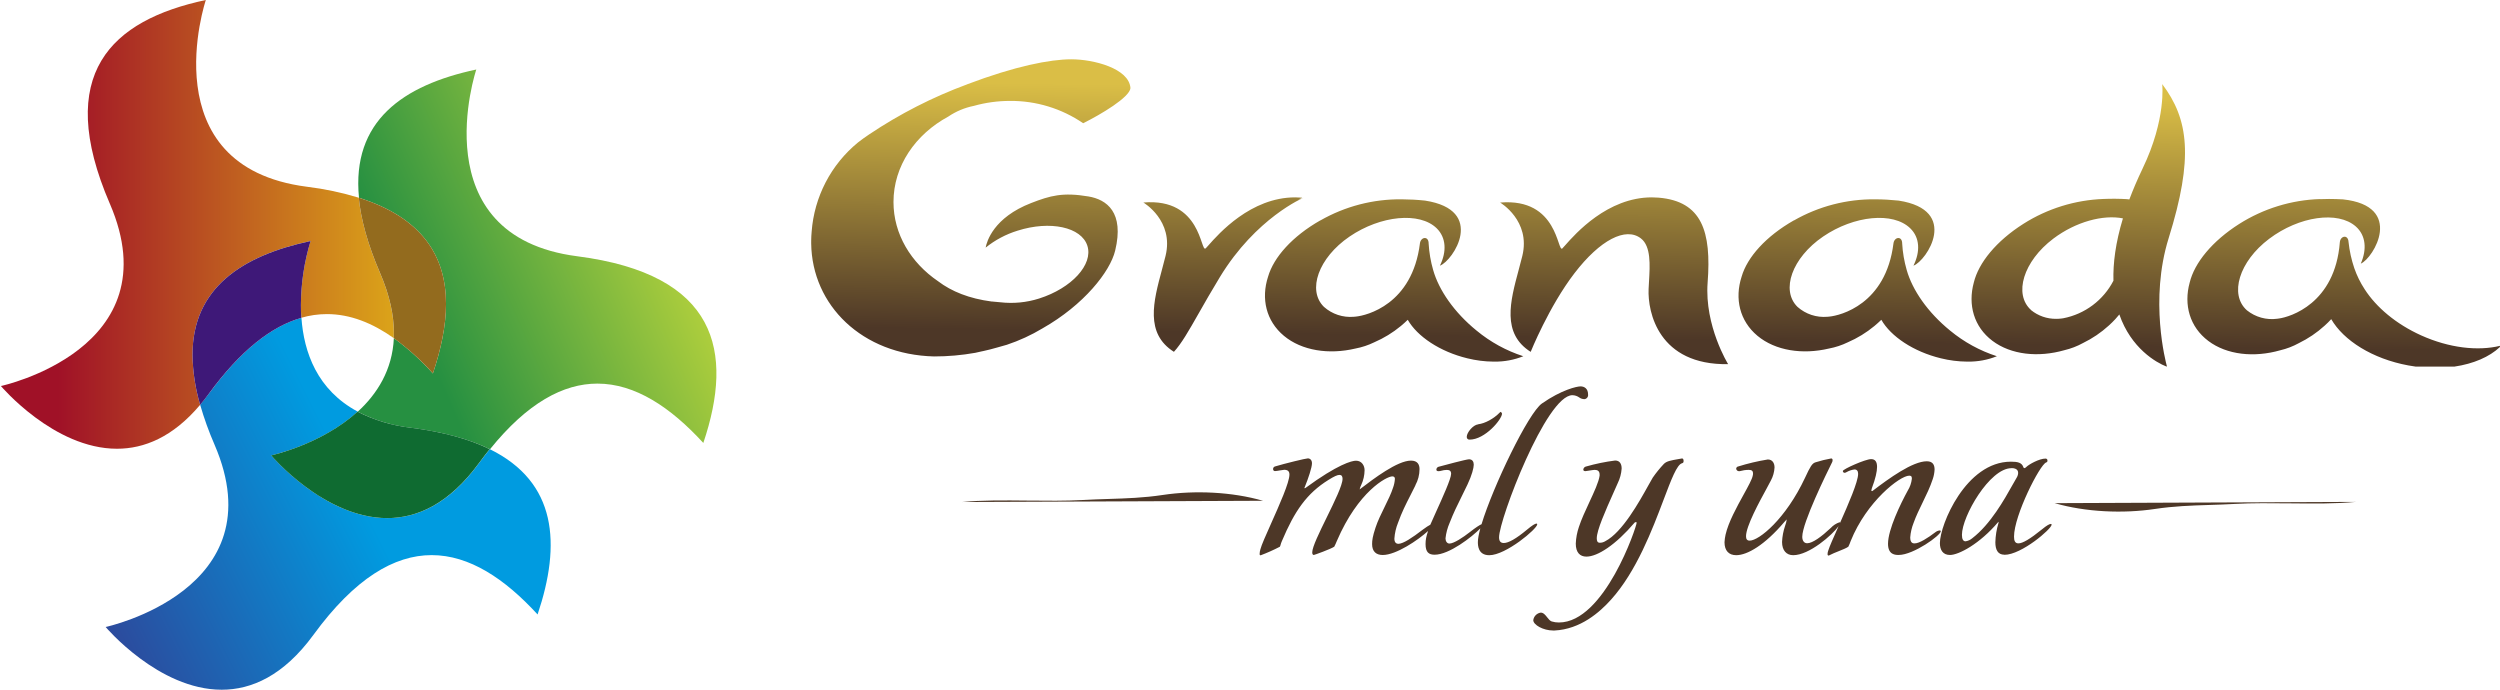 <svg width="1054" height="291" viewBox="0 0 1054 291" fill="none" xmlns="http://www.w3.org/2000/svg">
<g clip-path="url(#clip0_2750_9977)">
<path d="M87.975 166.061C86.781 167.682 85.585 169.21 84.384 170.645C86.041 176.393 88.073 182.026 90.465 187.509C116.897 248.791 44.541 264.344 44.541 264.344C44.541 264.344 66.833 290.787 93.465 290.787C106.016 290.787 119.517 284.922 132.128 267.677C149.62 243.727 166.281 234.038 181.993 234.038C197.884 234.038 212.805 243.957 226.646 259.06C236.647 229.354 234.817 203.282 206.485 189.361C204.965 191.242 203.484 193.224 201.904 195.316C189.313 212.56 175.812 218.425 163.271 218.435C136.639 218.435 114.367 191.993 114.367 191.993C114.367 191.993 135.559 187.439 150.81 173.537C133.699 164.389 128.118 148.516 127.078 133.974C114.597 137.537 101.556 147.525 88.015 166.061" fill="url(#paint0_linear_2750_9977)"/>
<path d="M151.26 83.361C177.982 91.788 188.023 107.992 188.033 128.099C188.033 137.206 185.983 147.115 182.503 157.444C177.553 151.918 172.039 146.927 166.051 142.551C165.421 156.032 158.971 166.121 150.82 173.577C157.927 177.214 165.637 179.524 173.572 180.393C187.193 182.154 198.054 185.237 206.575 189.401C222.406 169.794 237.527 161.727 251.868 161.727C267.76 161.727 282.681 171.646 296.522 186.748C309.523 148.146 302.523 115.688 243.388 108.042C177.242 99.514 200.804 29.305 200.804 29.305C169.801 35.92 148.19 51.103 151.35 83.351" fill="url(#paint1_linear_2750_9977)"/>
<path d="M150.77 173.537C135.518 187.439 114.327 191.993 114.327 191.993C114.327 191.993 136.599 218.415 163.231 218.435C175.762 218.435 189.233 212.56 201.864 195.316C203.404 193.224 204.924 191.242 206.444 189.361C197.964 185.197 187.103 182.114 173.442 180.353C165.507 179.482 157.797 177.173 150.69 173.537" fill="#0F6B31"/>
<path d="M46.321 85.903C72.753 147.185 0.387 162.748 0.387 162.748C0.387 162.748 22.679 189.19 49.321 189.19C60.682 189.19 72.833 184.376 84.384 170.665C82.353 163.84 81.269 156.767 81.164 149.647C81.164 121.473 101.896 107.801 130.928 101.606C128.275 110.332 126.904 119.398 126.858 128.519C126.858 130.3 126.908 132.122 127.038 133.964C130.551 132.944 134.191 132.425 137.849 132.422C147.61 132.422 157 136.165 166.001 142.541C166.001 141.84 166.051 141.12 166.051 140.389C166.051 132.993 164.341 124.616 160.251 115.158C155.03 103.037 152.15 92.508 151.25 83.351C144.105 81.172 136.783 79.625 129.368 78.727C63.222 70.21 86.775 0 86.775 0C46.931 8.487 22.679 31.086 46.311 85.893" fill="url(#paint2_linear_2750_9977)"/>
<path d="M130.928 101.616C101.926 107.801 81.144 121.483 81.164 149.657C81.275 156.777 82.358 163.849 84.384 170.675C85.584 169.243 86.784 167.722 87.975 166.091C101.516 147.555 114.557 137.567 127.038 134.004C126.908 132.162 126.848 130.341 126.858 128.559C126.904 119.438 128.275 110.372 130.928 101.646" fill="#3E1878"/>
<path d="M151.26 83.361C152.15 92.518 155.03 103.047 160.261 115.158C164.351 124.626 166.071 133.003 166.061 140.399C166.061 141.13 166.061 141.84 166.011 142.561C172.019 146.928 177.55 151.916 182.512 157.444C185.993 147.105 188.043 137.206 188.043 128.099C188.043 107.992 177.992 91.788 151.27 83.361" fill="#936B1E"/>
<path fill-rule="evenodd" clip-rule="evenodd" d="M534.616 116.648C536.996 108.421 544.887 99.613 556.618 92.928H556.688C567.119 86.966 578.949 83.894 590.961 84.03C594.245 84.043 597.526 84.223 600.792 84.57C626.724 88.574 612.583 110.002 607.072 112.004C609.993 106.049 609.713 100.204 605.712 96.25C598.532 89.234 582.08 90.796 568.969 99.733C555.858 108.671 551.008 122.383 558.188 129.389C559.894 130.903 561.89 132.053 564.055 132.769C566.22 133.484 568.508 133.751 570.779 133.552L571.639 133.472C576.1 133.042 595.441 128.428 598.642 102.586C598.992 99.844 602.312 99.343 602.312 102.656C602.528 106.435 603.166 110.178 604.212 113.815C606.612 122.282 613.063 131.691 622.524 139.377C628.347 144.196 635.033 147.864 642.225 150.186C638.339 151.747 634.181 152.519 629.994 152.458H629.644C625.935 152.428 622.243 151.961 618.643 151.067C607.052 148.264 597.512 141.829 593.511 134.823C592.601 135.724 591.601 136.605 590.601 137.445C587.204 140.254 583.426 142.566 579.38 144.311C576.862 145.539 574.192 146.424 571.439 146.943C560.298 149.586 548.837 147.864 541.297 141.579C533.756 135.294 531.616 125.875 534.616 116.648ZM734.263 116.648C736.633 108.421 744.524 99.613 756.265 92.928H756.345C766.776 86.966 778.606 83.894 790.618 84.03C793.902 84.043 797.183 84.224 800.449 84.57C826.381 88.574 812.24 110.002 806.719 112.004C809.649 106.049 809.419 100.204 805.359 96.25C798.178 89.234 781.717 90.796 768.616 99.733C755.515 108.671 750.664 122.383 757.835 129.389C759.541 130.902 761.538 132.051 763.702 132.767C765.867 133.483 768.155 133.75 770.426 133.552L771.286 133.472C775.757 133.042 795.098 128.428 798.288 102.586C798.648 99.844 801.959 99.343 801.959 102.656C802.175 106.435 802.812 110.178 803.859 113.815C806.259 122.282 812.71 131.691 822.17 139.377C827.998 144.197 834.687 147.865 841.882 150.186C837.995 151.746 833.838 152.518 829.651 152.458H829.291C825.582 152.427 821.89 151.96 818.29 151.067C806.709 148.264 797.168 141.829 793.168 134.823C792.248 135.724 791.248 136.605 790.248 137.445C786.855 140.254 783.08 142.566 779.037 144.311C776.515 145.539 773.842 146.424 771.086 146.943C759.955 149.586 748.494 147.864 740.954 141.579C733.413 135.294 731.263 125.875 734.263 116.648ZM944.071 94.399C954.268 87.94 966.003 84.323 978.064 83.92L977.904 83.97C979.237 83.91 980.57 83.88 981.904 83.88C983.934 83.88 985.894 83.95 987.754 84.05C1013.85 86.832 1000.72 108.851 995.305 111.153C997.955 105.068 997.445 99.243 993.215 95.49C985.674 88.814 969.343 91.136 956.672 100.684C944.001 110.232 939.79 124.154 947.291 130.82C949.067 132.249 951.115 133.303 953.311 133.915C955.506 134.528 957.803 134.687 960.062 134.383L960.922 134.263C965.393 133.622 984.474 128.107 986.474 102.135C986.704 99.383 989.965 98.722 990.145 102.035C990.544 105.783 991.355 109.475 992.565 113.045C993.65 116.184 995.121 119.176 996.945 121.952C1001.78 129.479 1010.11 136.595 1020.78 141.409C1032.63 146.743 1044.73 148.074 1053.97 145.802V146.293C1049.53 150.486 1042.79 153.379 1034.85 154.55H1018.38C1017.33 154.41 1016.33 154.25 1015.33 154.059C1000.21 151.267 988.065 143.561 982.844 134.553C981.974 135.504 981.064 136.414 980.064 137.305C976.804 140.264 973.14 142.744 969.183 144.671C966.723 146.021 964.093 147.031 961.362 147.674C950.351 150.827 938.87 149.646 931.02 143.731C923.169 137.816 920.599 128.508 923.169 119.14C925.189 110.803 932.66 101.645 944.071 94.399ZM506.676 102.151C507.35 104.116 507.74 105.252 508.324 104.688V104.708C508.563 104.476 508.949 104.038 509.476 103.442C513.76 98.585 527.324 83.209 546.027 83.209C546.967 83.209 547.887 83.249 548.887 83.329H549.027C548.532 83.553 548.049 83.797 547.568 84.039L547.567 84.039L547.564 84.041L547.563 84.041L547.562 84.042C547.444 84.101 547.326 84.161 547.207 84.22L549.527 83.379C549.527 83.379 529.516 91.807 514.295 116.828C510.707 122.725 507.835 127.776 505.386 132.082L505.385 132.083C501.131 139.565 498.154 144.799 494.923 148.325C482.638 140.584 486.294 127.01 489.855 113.786L489.856 113.785L489.858 113.778C490.389 111.804 490.919 109.838 491.393 107.9C495.043 92.978 482.042 85.381 482.042 85.381C494.353 84.34 500.343 89.665 503.564 95.039C505.134 97.66 506.034 100.281 506.676 102.151ZM657.088 102.171C657.763 104.136 658.153 105.272 658.737 104.708H658.707C658.945 104.476 659.332 104.038 659.858 103.442C664.143 98.585 677.707 83.209 696.41 83.209C697.35 83.209 698.27 83.249 699.27 83.329C717.522 84.871 721.592 97.522 719.932 119.19C718.582 137.415 728.583 153.529 728.583 153.529C699.25 154.019 694.62 131.61 695.05 121.842C695.093 120.843 695.155 119.803 695.217 118.742L695.218 118.738C695.631 111.738 696.099 103.825 691.809 100.514C685.429 95.57 674.608 101.115 663.807 115.176C653.006 129.238 645.336 148.345 645.336 148.345C633.05 140.604 636.706 127.03 640.268 113.805C640.8 111.829 641.331 109.86 641.805 107.92C645.456 92.998 632.454 85.401 632.454 85.401C644.766 84.36 650.756 89.685 653.976 95.059C655.547 97.68 656.446 100.301 657.088 102.171ZM865.704 100.594C853.033 110.142 848.823 124.064 856.323 130.73H856.273C859.268 133.16 863.018 134.467 866.874 134.423C867.603 134.423 868.331 134.38 869.054 134.293L869.905 134.173C874.389 133.299 878.618 131.421 882.276 128.681C885.933 125.941 888.925 122.409 891.026 118.349C890.826 111.013 891.906 102.336 895.027 92.067C886.706 90.406 875.175 93.468 865.704 100.594ZM897.727 84.09C899.297 79.957 901.127 75.613 903.347 71.009L903.337 71.019C913.358 50.191 911.588 35.449 911.588 35.449C922.779 50.281 924.859 66.575 914.308 100.394C906.158 126.486 913.068 152.628 913.588 154.51H913.328C909.158 152.909 898.447 146.863 893.517 132.571L891.856 134.503C890.976 135.454 890.056 136.374 889.056 137.265C885.8 140.229 882.136 142.71 878.175 144.631C875.719 145.981 873.092 146.991 870.365 147.634C859.344 150.787 847.863 149.606 840.012 143.691C832.161 137.776 829.601 128.468 832.161 119.1C834.191 110.763 841.652 101.605 853.073 94.359C863.216 87.928 874.886 84.311 886.886 83.88C890.165 83.74 893.45 83.766 896.727 83.96L897.727 84.09ZM366.462 56.647C379.336 48.014 393.187 40.938 407.726 35.569V35.549C427.977 27.882 442.728 25 451.669 25C461.04 25 476.051 28.843 476.601 37.15C476.261 41.014 464.23 48.2 456.66 51.953C447.584 45.746 436.829 42.463 425.837 42.545C420.678 42.541 415.543 43.244 410.576 44.637C406.723 45.408 403.061 46.939 399.805 49.141C385.934 56.647 376.693 69.978 376.693 85.171C376.693 98.722 384.054 110.783 395.495 118.569C401.185 122.903 408.676 125.886 418.056 127.117H418.406L418.756 127.167L419.447 127.227C420.193 127.313 420.953 127.383 421.727 127.437C427.234 128.076 432.814 127.537 438.098 125.856C451.839 121.482 460.95 111.523 458.44 103.627C455.93 95.73 442.748 92.878 429.007 97.251C424.108 98.756 419.539 101.182 415.546 104.397C416.026 101.795 418.886 91.737 434.748 85.591C442.818 82.459 448.049 81.007 458.87 82.819C466.64 84.12 474.061 89.535 470.151 105.668C468.021 114.516 457 128.528 439.508 138.446C434.774 141.287 429.743 143.603 424.507 145.352C423.157 145.752 421.797 146.133 420.437 146.503C418.45 147.084 416.416 147.601 414.336 148.054H414.256C413.774 148.161 413.308 148.267 412.851 148.37L412.851 148.37L412.847 148.371C412.281 148.499 411.728 148.623 411.176 148.745C405.439 149.769 399.622 150.281 393.794 150.276C363.532 149.536 342.33 128.758 342 102.646V101.415C342.01 100.184 342.08 98.933 342.19 97.682C342.727 90.418 344.733 83.339 348.087 76.875C351.441 70.411 356.073 64.697 361.702 60.08C363.389 58.755 364.461 58.02 366.231 56.806L366.462 56.647ZM490.242 208.676C503.694 206.654 519.485 207.355 532.486 211.128L405.565 211.658C413.797 210.841 423.481 210.941 433.262 211.042C441.21 211.123 449.221 211.206 456.57 210.798C460.317 210.588 463.865 210.475 467.329 210.363H467.33L467.331 210.363L467.332 210.363L467.332 210.363H467.333H467.333H467.333C474.963 210.119 482.189 209.887 490.242 208.676ZM866.254 212.129C879.255 215.902 895.047 216.603 908.498 214.581C916.551 213.37 923.777 213.138 931.408 212.893L931.409 212.893L931.409 212.893L931.41 212.893L931.411 212.893L931.412 212.893L931.413 212.893L931.414 212.893C934.878 212.782 938.425 212.668 942.171 212.459C949.519 212.051 957.531 212.133 965.478 212.215C975.259 212.316 984.943 212.415 993.175 211.598L866.254 212.129ZM594.586 208.916C595.265 207.586 595.974 206.197 596.721 204.672V204.582C597.857 202.504 598.459 200.175 598.472 197.807C598.472 195.945 597.712 194.194 594.871 194.194C589.137 194.194 579.066 201.879 573.685 205.987L573.23 206.334C573.362 205.686 573.585 205.059 573.89 204.472C574.801 202.519 575.285 200.393 575.31 198.237C575.31 196.315 574.11 194.234 571.699 194.234C569.959 194.234 564.059 195.705 550.398 205.713C550.354 205.755 550.302 205.787 550.245 205.806C550.188 205.825 550.127 205.831 550.068 205.823C549.958 205.823 549.958 205.823 549.958 205.713C549.949 205.655 549.955 205.596 549.974 205.54C549.993 205.484 550.025 205.434 550.068 205.393C551.598 201.67 553.128 197.076 553.128 195.325C553.128 193.903 552.268 193.253 551.388 193.253C550.508 193.253 541.617 195.435 537.616 196.636C537.344 196.689 537.102 196.844 536.939 197.068C536.776 197.293 536.703 197.571 536.736 197.847C536.738 197.956 536.763 198.065 536.81 198.164C536.856 198.264 536.923 198.352 537.007 198.424C537.09 198.496 537.187 198.549 537.292 198.581C537.397 198.612 537.508 198.621 537.616 198.607C537.957 198.607 538.839 198.459 539.68 198.318C540.447 198.19 541.179 198.067 541.437 198.067C542.857 198.067 543.627 198.647 543.627 200.069C543.627 203.394 539.385 212.892 535.873 220.752C533.72 225.573 531.842 229.777 531.386 231.565C531.183 232.214 531.072 232.888 531.056 233.567C531.056 233.897 531.166 234.117 531.496 234.117C534.261 233.072 536.962 231.866 539.587 230.504C539.738 230.249 539.817 229.968 539.917 229.616C540.029 229.221 540.166 228.737 540.457 228.102C545.807 215.422 550.948 207.985 560.128 202.3C562.419 200.869 563.829 200.219 564.709 200.219C565.589 200.219 566.019 200.769 566.019 201.86C566.019 204.541 562.654 211.401 559.377 218.081C556.268 224.419 553.238 230.596 553.238 232.886C553.238 233.537 553.458 233.977 553.898 233.977C554.118 233.977 561.108 231.475 562.529 230.474L562.56 230.411L562.56 230.411C562.97 229.581 563.19 229.136 563.619 228.072C572.579 207.185 584.6 200.839 587.001 200.839C587.661 200.839 588.091 201.179 588.091 201.84C588.019 203.108 587.763 204.359 587.331 205.553C586.521 208.093 585.153 210.872 583.751 213.719L583.751 213.719C582.314 216.638 580.842 219.629 579.9 222.507C578.69 226.221 578.48 227.752 578.48 229.393C578.48 232.566 580.23 233.987 582.96 233.987C588.601 233.987 597.852 227.721 602.068 223.864C601.322 226.098 601.012 227.55 601.012 229.383C601.012 232.866 602.432 233.867 604.832 233.867C610.975 233.867 620.569 226.394 624.11 222.771C623.447 225.188 623.074 227.16 623.074 228.503C623.074 229.814 623.074 234.077 627.884 234.077C634.875 234.077 648.096 222.928 648.096 221.066C648.096 220.846 647.996 220.736 647.776 220.736C647.226 220.736 645.916 221.507 643.725 223.358C639.245 227.081 636.005 228.933 634.005 228.933C632.664 228.933 632.004 228.172 632.004 226.531C632.004 218.984 651.926 166.61 662.927 166.61C663.989 166.638 665.017 166.987 665.877 167.611C666.423 168 667.068 168.225 667.737 168.262L667.777 168.292C668.031 168.298 668.283 168.248 668.515 168.146C668.747 168.044 668.954 167.892 669.121 167.701C669.288 167.51 669.411 167.284 669.481 167.041C669.551 166.797 669.567 166.541 669.528 166.29C669.528 163.768 667.887 162.897 666.357 162.897C664.827 162.897 658.377 164.318 650.076 170.113C644.344 174.109 629.465 205.043 624.622 221.004C623.782 221.359 622.192 222.374 619.803 224.249C616.743 226.651 612.923 229.163 611.063 229.163C610.083 229.163 609.423 228.182 609.423 226.981C609.667 224.716 610.257 222.502 611.173 220.416C612.802 216.223 614.436 212.935 616.172 209.443C616.993 207.791 617.837 206.093 618.713 204.232C620.573 200.299 621.334 197.216 621.334 195.925C621.334 194.634 620.753 193.633 619.333 193.633C618.243 193.633 608.442 196.255 606.442 196.806C606.19 196.89 605.97 197.05 605.814 197.266C605.658 197.481 605.573 197.741 605.572 198.007C605.572 198.327 605.792 198.657 606.442 198.657C606.932 198.657 607.357 198.548 607.825 198.428C608.4 198.281 609.039 198.117 609.943 198.117C611.033 198.117 611.793 198.437 611.793 199.748C611.793 201.808 608.188 209.753 605.428 215.834L605.428 215.834L605.426 215.838C604.458 217.971 603.594 219.875 603.027 221.215C602.288 221.586 601.235 222.262 599.892 223.268C595.191 226.871 591.701 229.163 589.621 229.273C588.531 229.273 587.871 228.613 587.871 227.091C588.024 224.799 588.541 222.546 589.401 220.416C591.015 215.909 592.683 212.642 594.586 208.916ZM623.194 178.87C626.034 178.54 629.744 176.569 632.364 173.866C632.474 173.756 632.584 173.646 632.694 173.646C632.804 173.646 633.245 174.086 633.245 174.417C633.245 176.709 626.144 185.346 619.583 185.346C619.422 185.363 619.258 185.344 619.104 185.29C618.951 185.236 618.811 185.148 618.696 185.033C618.581 184.918 618.493 184.778 618.439 184.624C618.385 184.471 618.366 184.307 618.383 184.145C618.383 182.393 621.003 179.141 623.194 178.901V178.87ZM709.251 193.303C709.581 193.303 709.801 193.743 709.801 194.304C709.801 194.864 709.691 195.184 709.141 195.304C706.977 195.875 704.616 202.116 701.379 210.671C696.611 223.273 689.943 240.896 679.208 252.813C674.398 258.168 666.307 265.284 655.386 265.824H654.836C650.576 265.824 646.426 263.422 646.426 261.451C646.536 260.648 646.905 259.904 647.478 259.331C648.05 258.758 648.794 258.388 649.596 258.278C650.722 258.278 651.515 259.283 652.286 260.26C652.884 261.019 653.469 261.76 654.186 262.001C655.178 262.305 656.21 262.453 657.247 262.441C676.478 262.441 690.019 221.977 690.019 220.336C690.019 220.226 689.909 220.125 689.689 220.125C689.49 220.128 689.298 220.203 689.149 220.336C681.149 229.744 673.518 234.668 668.828 234.668C666.097 234.668 664.347 232.916 664.347 229.193C664.445 226.807 664.886 224.447 665.657 222.187C666.676 219.025 668.388 215.344 670.033 211.808C672.085 207.397 674.032 203.211 674.398 200.539V200.098C674.398 198.567 673.518 198.097 672.318 198.097C671.938 198.097 670.774 198.281 669.806 198.434L669.805 198.435C669.115 198.544 668.525 198.637 668.387 198.637C667.737 198.637 667.517 198.307 667.517 197.987C667.545 197.665 667.677 197.362 667.894 197.123C668.111 196.884 668.4 196.724 668.718 196.666C672.726 195.521 676.814 194.682 680.949 194.153C682.809 194.153 683.689 195.465 683.689 197.546C683.541 199.675 682.984 201.755 682.049 203.672C681.507 204.899 680.955 206.136 680.406 207.368L680.403 207.375C676.749 215.57 673.198 223.534 673.198 226.961C673.198 228.162 673.518 228.823 674.508 228.823C675.318 228.822 676.112 228.593 676.798 228.162C683.969 224.437 691.14 211.501 694.933 204.66C695.704 203.268 696.336 202.128 696.8 201.37C698.217 199.321 699.788 197.383 701.5 195.575C702.658 194.416 704.418 194.109 707.754 193.528C708.192 193.452 708.657 193.371 709.151 193.283L709.251 193.303ZM732.386 198.382C732.606 198.565 732.886 198.663 733.173 198.657L733.503 198.637C734.71 198.293 735.958 198.111 737.213 198.097C738.423 198.097 739.073 198.417 739.073 199.628C739.084 199.922 739.047 200.216 738.963 200.499C738.693 202.02 737.056 204.991 735.079 208.578C732.229 213.749 728.673 220.2 727.492 225.43C727.259 226.474 727.112 227.535 727.052 228.603C727.052 232.206 728.913 234.067 731.973 234.067C736.663 234.067 743.994 229.804 752.185 220.176L753.275 218.974C753.177 219.874 752.958 220.756 752.625 221.597C751.858 223.82 751.416 226.143 751.314 228.493C751.314 232.066 753.165 234.067 756.005 234.067C762.784 234.067 772.56 225.492 775.142 221.834L774.901 222.373L774.901 222.373C772.958 226.728 771.315 230.409 770.826 232.026C770.63 232.513 770.518 233.031 770.496 233.557C770.496 233.997 770.606 234.217 770.936 234.217C770.994 234.224 771.053 234.218 771.109 234.199C771.164 234.18 771.215 234.149 771.256 234.107C772.367 233.508 773.814 232.93 775.204 232.374C776.856 231.714 778.426 231.086 779.257 230.494C779.64 229.715 779.974 228.913 780.257 228.092C786.947 211.468 801.019 200.539 804.949 200.539C805.939 200.539 806.039 201.089 806.039 201.85C805.841 203.627 805.246 205.338 804.299 206.854C801.239 212.439 795.988 223.268 795.988 229.273C795.988 233.977 799.159 233.977 800.579 233.977L800.539 233.967C806.659 233.967 818.24 225.71 818.24 223.959C818.24 223.739 818.02 223.628 817.8 223.628C817.123 223.697 816.48 223.961 815.95 224.389C812.78 226.801 809.209 229.093 807.209 229.093C806.659 229.093 805.349 229.093 805.349 226.581C805.51 224.479 805.989 222.414 806.769 220.456C807.794 217.576 809.184 214.723 810.584 211.849L810.584 211.849C812.162 208.609 813.753 205.342 814.85 201.98C815.292 200.688 815.551 199.341 815.62 197.977C815.62 196.115 814.96 194.474 812.34 194.474C806.329 194.474 796.388 201.69 789.508 206.934C789.465 206.976 789.412 207.008 789.355 207.027C789.298 207.046 789.237 207.052 789.178 207.044C789.068 207.044 788.958 206.934 788.958 206.724C788.991 206.422 789.065 206.126 789.178 205.843C790.708 201.76 791.368 198.837 791.368 196.836C791.368 194.564 790.488 193.563 788.848 193.563C786.447 193.563 776.947 197.807 776.947 198.567C776.943 198.669 776.959 198.77 776.996 198.865C777.032 198.959 777.088 199.046 777.159 199.118C777.231 199.19 777.316 199.247 777.41 199.285C777.504 199.323 777.605 199.341 777.707 199.338C778.021 199.309 778.322 199.195 778.577 199.008C779.592 198.442 780.705 198.072 781.857 197.917C782.837 197.917 783.387 198.567 783.387 199.768C783.387 203.079 779.313 212.465 775.778 220.406C775.75 220.252 775.658 220.176 775.567 220.176C774.145 220.657 772.866 221.486 771.846 222.588C768.026 226.191 764.206 229.033 761.905 229.033C760.595 229.033 759.835 227.942 759.835 226.301C759.835 220.396 770.216 199.298 772.396 194.924C772.575 194.623 772.652 194.272 772.616 193.923C772.627 193.765 772.576 193.608 772.473 193.486C772.371 193.365 772.225 193.288 772.066 193.273C769.813 193.676 767.588 194.225 765.406 194.914C763.986 195.355 763.215 196.656 761.035 201.36C752.845 218.854 741.584 227.932 737.653 227.932C736.563 227.932 736.123 227.272 736.123 226.071C736.123 221.866 741.715 211.622 744.805 205.96L744.806 205.959L744.807 205.957C745.652 204.41 746.309 203.205 746.614 202.561C747.52 200.874 748.042 199.008 748.144 197.096C748.144 195.124 747.154 193.713 745.304 193.713C741.087 194.401 736.923 195.385 732.843 196.656C732.601 196.687 732.379 196.807 732.218 196.991C732.058 197.175 731.971 197.412 731.973 197.656C732.019 197.94 732.165 198.198 732.386 198.382ZM841.242 228.623C841.242 231.685 842.222 233.867 845.062 233.867V233.907C852.273 233.907 864.954 222.968 864.954 221.226C864.961 221.181 864.957 221.136 864.943 221.092C864.929 221.049 864.904 221.01 864.872 220.978C864.84 220.946 864.801 220.922 864.758 220.908C864.715 220.893 864.669 220.889 864.624 220.896C864.024 220.896 862.874 221.557 861.024 223.078C855.773 227.342 852.713 229.083 850.963 229.083C849.543 229.083 849.113 227.992 849.113 226.241C849.113 217.283 860.034 195.845 862.654 194.974C862.825 194.938 862.977 194.839 863.079 194.696C863.181 194.553 863.225 194.378 863.204 194.203C863.218 194.094 863.209 193.983 863.177 193.878C863.144 193.772 863.09 193.675 863.017 193.593C862.944 193.51 862.854 193.444 862.754 193.399C862.653 193.355 862.544 193.332 862.434 193.333C859.704 193.333 855.353 195.825 854.353 196.826C854.131 197.099 853.825 197.292 853.483 197.376C853.263 197.376 853.153 197.266 853.043 196.936C852.383 194.974 850.533 194.644 847.793 194.644C828.791 194.644 817.86 221.327 817.86 228.973C817.86 231.795 819.06 233.977 822.12 233.977C825.731 233.977 834.582 229.383 842.442 220.096C842.442 220.066 842.454 220.038 842.474 220.018C842.495 219.997 842.523 219.985 842.552 219.985C842.612 220.16 842.612 220.351 842.552 220.526C841.751 223.153 841.31 225.877 841.242 228.623ZM827.151 225.49C827.151 217.723 838.842 197.386 848.013 197.386V197.346C850.743 197.346 850.853 198.878 850.853 199.428C850.81 200.14 850.586 200.829 850.203 201.43C849.73 202.203 849.138 203.26 848.436 204.517C845.083 210.51 839.194 221.037 831.521 226.911C830.714 227.603 829.731 228.057 828.681 228.222C827.701 228.222 827.151 227.352 827.151 225.49Z" fill="url(#paint3_linear_2750_9977)"/>
</g>
<defs>
<linearGradient id="paint0_linear_2750_9977" x1="41.021" y1="268.237" x2="153.064" y2="212.258" gradientUnits="userSpaceOnUse">
<stop stop-color="#2E479A"/>
<stop offset="1" stop-color="#009BE0"/>
</linearGradient>
<linearGradient id="paint1_linear_2750_9977" x1="170.532" y1="127.118" x2="294.073" y2="72.641" gradientUnits="userSpaceOnUse">
<stop stop-color="#269041"/>
<stop offset="1" stop-color="#C8DA3C"/>
</linearGradient>
<linearGradient id="paint2_linear_2750_9977" x1="24.519" y1="95.091" x2="170.532" y2="95.091" gradientUnits="userSpaceOnUse">
<stop stop-color="#A01127"/>
<stop offset="1" stop-color="#DDA819"/>
</linearGradient>
<linearGradient id="paint3_linear_2750_9977" x1="845.542" y1="41.034" x2="844.04" y2="145.122" gradientUnits="userSpaceOnUse">
<stop stop-color="#DABE46"/>
<stop offset="1" stop-color="#4D3727"/>
</linearGradient>
<clipPath id="clip0_2750_9977">
<rect width="1054" height="291" fill="white"/>
</clipPath>
</defs>
</svg>
